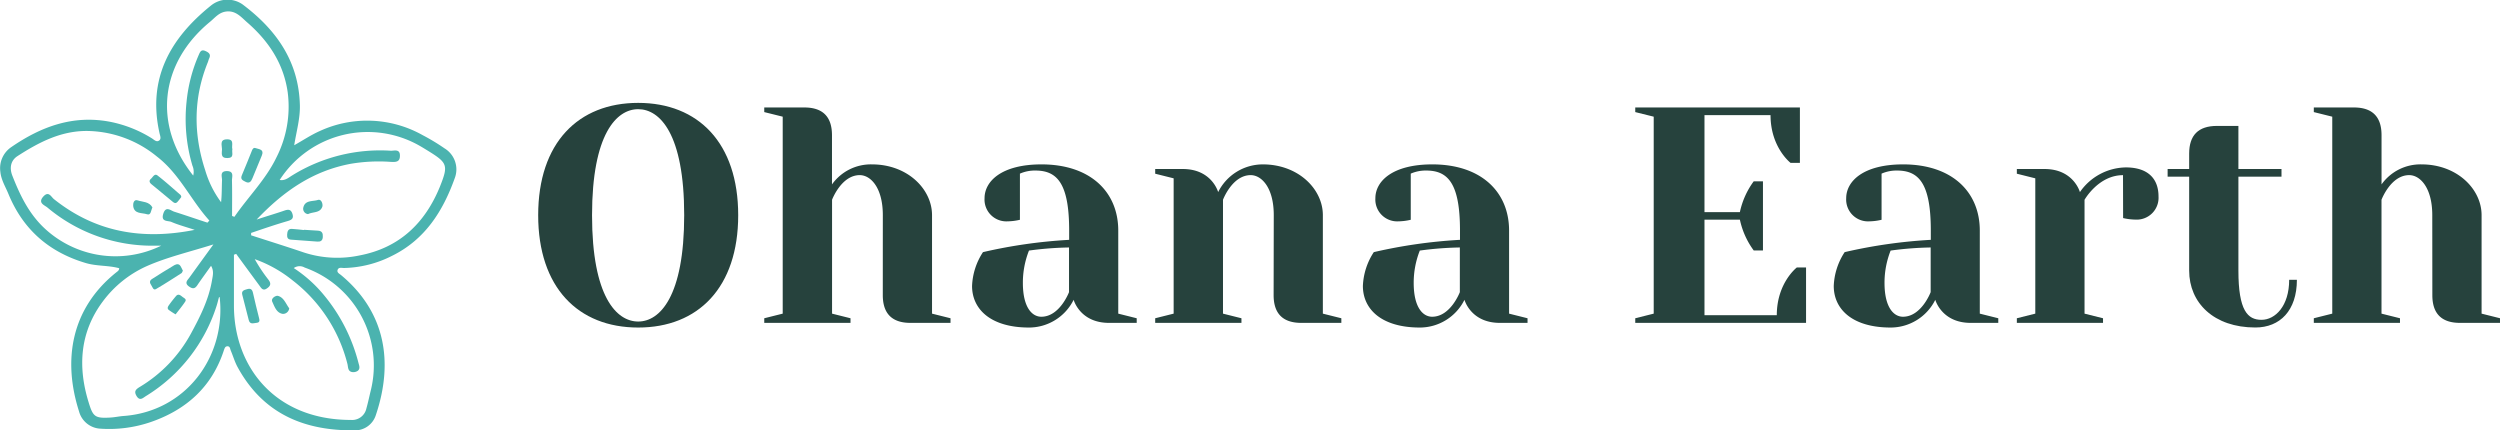 <svg xmlns="http://www.w3.org/2000/svg" viewBox="0 0 686.94 118.25"><defs><style>.cls-1{fill:#4bb3af;}.cls-2{fill:#26423d;}</style></defs><g id="Layer_2" data-name="Layer 2"><g id="Layer_1-2" data-name="Layer 1"><path class="cls-1" d="M80.84,39.91c2.54-1.42,4.68-2.87,7-3.89a31.13,31.13,0,0,1,28.3,1.12,56.86,56.86,0,0,1,6,3.62A6.76,6.76,0,0,1,124.94,49c-3.25,9.06-8.17,16.82-17.17,21.27a30.5,30.5,0,0,1-13.24,3.37c-.63,0-1.54-.3-1.79.6-.18.68.57,1,1,1.37,12.33,10.28,14.36,24.11,9.54,38.42a6,6,0,0,1-6,4.22c-12.63.08-24.59-3.79-32-17.39-.78-1.43-1.22-3-1.88-4.56-.18-.43-.18-1.13-.85-1.15s-.81.5-1,1c-3.29,10.2-10.43,16.52-20.34,19.89a35.28,35.28,0,0,1-13.6,1.75,6.42,6.42,0,0,1-5.9-4.77C17.2,98.91,19.52,84.75,32,74.8c.33-.27.74-.47.75-1.1-3-.81-6.09-.53-9.1-1.4-10.17-3-17.3-9.22-21.33-19-.82-2-2-3.85-2.22-6.07a7,7,0,0,1,3-6.81c8.11-5.58,16.82-8.85,26.91-7A34,34,0,0,1,41.71,38c.64.39,1.29,1.18,2.06.58.61-.48.2-1.32.06-2-3.33-14.88,2.85-25.95,14.07-35a7.23,7.23,0,0,1,8.75-.37C75.93,8.18,82.1,16.87,82.4,28.91,82.49,32.56,81.46,36.06,80.84,39.91ZM63.77,59.34l.64.24C68.17,54.1,73,49.37,75.92,43.33a30.72,30.72,0,0,0,3.14-17.92c-1.12-8-5.3-14.19-11.19-19.3-1.57-1.37-3.12-3.32-5.82-2.93-1.93.28-3,1.71-4.29,2.77C43.86,17.36,42,34.38,53.09,48.24a4.19,4.19,0,0,0-.22-2.73A45,45,0,0,1,51.26,28a42.23,42.23,0,0,1,3.39-13c.39-.92.75-1.49,1.91-.93,1,.46,1.39,1,.91,2-.15.32-.22.66-.35,1-4,9.82-4,19.75-.73,29.72a27.71,27.71,0,0,0,4.36,8.77c.23-2.09.17-4.08.26-6.07,0-1-.66-2.44,1.29-2.48,2.11,0,1.42,1.57,1.44,2.61C63.82,52.83,63.77,56.09,63.77,59.34ZM57,61.18l.53-.58C52.43,55,49.39,47.84,43.1,43a30.87,30.87,0,0,0-18.5-7c-7.52-.25-13.76,3-19.79,6.89-1.95,1.26-2.21,3.36-1.43,5.35,2,5.09,4.3,10,8.34,14a28.57,28.57,0,0,0,32.57,5.27h-2A44.76,44.76,0,0,1,13,57c-.78-.64-2.69-1.22-1.09-3,1.45-1.58,2.08,0,2.89.7,11.29,9,24.06,11.38,38.7,8.46-2.55-.85-4.54-1.37-6.41-2.18-.93-.4-2.94.07-2.23-2.23s2.06-.85,3.08-.56C51,59.16,54,60.2,57,61.18Zm7.88,8.59-.6.22c0,4.65,0,9.3,0,14,0,16.61,11.12,31.4,32.16,31.4a4,4,0,0,0,4.23-3.14c.47-1.67.82-3.37,1.22-5A28.53,28.53,0,0,0,83.72,73.52a2.76,2.76,0,0,0-3,.14,36.73,36.73,0,0,1,8.35,7.5,47.54,47.54,0,0,1,9.38,18.37c.19.8.68,1.77-.2,2.4a2.16,2.16,0,0,1-1.72.25c-1-.33-.86-1.41-1.07-2.2a41.87,41.87,0,0,0-15-22.89A35.37,35.37,0,0,0,70,71.21a43,43,0,0,0,3.73,5.61c.89,1.13.59,1.79-.48,2.49s-1.53-.26-2-.88C69.14,75.56,67,72.66,64.9,69.77ZM69,64l0,.66c4.84,1.57,9.69,3.08,14.51,4.72a29.63,29.63,0,0,0,15.42.78c10.86-2.11,17.92-8.89,22-19,2.28-5.72,2-6.42-3.13-9.6-.74-.45-1.47-.91-2.23-1.35a28.79,28.79,0,0,0-38.72,9.24c1.48.27,2.46-.66,3.52-1.3a45.88,45.88,0,0,1,27.07-6.73c.92,0,2.5-.55,2.45,1.4,0,1.75-1.18,1.72-2.5,1.66A46.19,46.19,0,0,0,96.41,45c-10.24,1.9-18.35,7.37-25.89,15.33,3-1,5.31-1.66,7.58-2.45,1.07-.37,1.83-.41,2.24.85s-.12,1.66-1.25,2C75.7,61.71,72.35,62.86,69,64ZM58.64,67.16c-6.62,2.08-12.72,3.49-18.39,6a30.63,30.63,0,0,0-12,9.67c-6.34,8.5-6.9,18-3.9,27.71,1.2,3.91,1.68,4.46,6,4.19,1.21-.07,2.4-.34,3.61-.43,16.91-1.2,28.25-16.13,26.4-32.67-.07,0-.19.06-.21.11-.21.75-.38,1.51-.62,2.25a45.06,45.06,0,0,1-19.45,24.85c-.82.52-1.68,1.45-2.57-.05-.75-1.27-.19-1.8.86-2.45A38.55,38.55,0,0,0,52.49,91.62C55,87,57.34,82.34,58.24,77.1c.22-1.3.62-2.63-.25-4.06-1.27,1.8-2.45,3.4-3.55,5-.64,1-1.16,1.62-2.45.72-1.44-1-.48-1.75.09-2.54C54.11,73.4,56.17,70.57,58.64,67.16Z"></path><path class="cls-1" d="M70.28,40.71c1,.33,2.38.34,1.64,2.08q-1.31,3.09-2.56,6.2c-.37.91-.84,1.52-1.93.95-.71-.37-1.43-.66-1-1.72,1-2.3,1.88-4.63,2.83-6.93C69.44,40.87,69.69,40.5,70.28,40.71Z"></path><path class="cls-1" d="M63.85,41c-.23,1,.64,2.39-1.36,2.43S61,42,61,41s-.72-2.67,1.31-2.71C64.56,38.21,63.53,40,63.85,41Z"></path><path class="cls-1" d="M49.83,54.11a15.88,15.88,0,0,1-1.07,1.36c-.59.64-1.08.15-1.54-.23-1.86-1.53-3.71-3.08-5.58-4.6-.58-.47-.75-1-.18-1.49s1-1.59,1.84-.92c2.17,1.68,4.21,3.53,6.29,5.32C49.71,53.65,49.73,53.86,49.83,54.11Z"></path><path class="cls-1" d="M41.88,57c-.43.85-.37,2.25-1.5,1.87-1.37-.46-3.51,0-3.78-2.26-.08-.68.19-1.89,1.18-1.56C39.19,55.52,41,55.36,41.88,57Z"></path><path class="cls-1" d="M66.57,81c-.3-1.17.6-1.31,1.32-1.54.91-.28,1.4,0,1.62,1,.48,2.27,1.08,4.51,1.63,6.77.17.69.4,1.4-.7,1.49-.81.07-1.76.51-2.09-.77Q67.47,84.5,66.57,81Z"></path><path class="cls-1" d="M79.47,84.71a1.72,1.72,0,0,1-1.77,1.54c-1.73-.26-2.26-2-2.88-3.32-.46-1,1-1.76,1.51-1.64C78,81.7,78.51,83.44,79.47,84.71Z"></path><path class="cls-1" d="M83.52,63.14l3.86.24c1.12.07,1.39.73,1.32,1.76s-.65,1.31-1.54,1.24c-2.4-.17-4.8-.37-7.2-.53-.92-.06-1.11-.61-1.06-1.4s.23-1.61,1.28-1.56,2.22.21,3.33.32Z"></path><path class="cls-1" d="M84.66,58.83a1.47,1.47,0,0,1-1.29-1.9c.52-2,2.6-1.53,4-2,1-.29,1.41,1.27,1.19,1.88C87.92,58.6,86,58.14,84.66,58.83Z"></path><path class="cls-1" d="M50.25,74.37c-.14.25-.2.57-.39.69-2.32,1.48-4.64,3-7,4.37-.72.41-.93-.48-1.26-1-.46-.66-.62-1.26.16-1.76,2.05-1.29,4.08-2.6,6.17-3.82C49.53,72,49.7,73.47,50.25,74.37Z"></path><path class="cls-1" d="M48.25,86.38a20.25,20.25,0,0,1-1.89-1.23c-.54-.45-.16-1,.11-1.37.58-.83,1.22-1.63,1.87-2.4s1.23-.26,1.77.17,1.24.63.75,1.37C50.08,84.1,49.16,85.19,48.25,86.38Z"></path><path class="cls-2" d="M175.36,90c-16.49,0-27.48-11-27.48-30.87s11-30.86,27.48-30.86,27.48,11,27.48,30.86S191.85,90,175.36,90Zm0-60c-5.92,0-12.68,6.77-12.68,29.17s6.76,29.18,12.68,29.18S188,81.53,188,59.12,181.28,30,175.36,30Z"></path><path class="cls-2" d="M242.58,59.12c0-7.61-3.38-11-6.34-11-5.07,0-7.61,6.77-7.61,6.77V86.18l5.07,1.27v1.27H210V87.45l5.07-1.27V32.06L210,30.8V29.53h11q7.6,0,7.61,7.61V50.67a13.12,13.12,0,0,1,11-5.5c9.73,0,16.49,6.77,16.49,13.95V86.18l5.08,1.27v1.27h-11q-7.6,0-7.61-7.61Z"></path><path class="cls-2" d="M307.27,63.35V86.18l5.07,1.27v1.27h-7.61c-8,0-9.72-6.34-9.72-6.34A13.71,13.71,0,0,1,282.75,90c-10.57,0-15.65-5.07-15.65-11.42a18.18,18.18,0,0,1,3-9.3,139.49,139.49,0,0,1,23.68-3.38V63.35c0-13.1-3.38-16.49-9.3-16.49a10.21,10.21,0,0,0-4.23.85V60.39a15.73,15.73,0,0,1-3.38.43,6,6,0,0,1-6.34-6.35c0-4.65,4.65-9.3,15.64-9.3C299.66,45.17,307.27,52.78,307.27,63.35ZM281.06,77.73c0,6.76,2.53,9.3,5.07,9.3,5.07,0,7.61-6.76,7.61-6.76V68a91.43,91.43,0,0,0-11,.85A24,24,0,0,0,281.06,77.73Z"></path><path class="cls-2" d="M350,59.12c0-7.61-3.38-11-6.34-11-5.07,0-7.61,6.77-7.61,6.77V86.18l5.07,1.27v1.27H317.42V87.45l5.07-1.27V49l-5.07-1.27V46.44H325c8,0,9.72,6.34,9.72,6.34A13.71,13.71,0,0,1,347,45.17c9.73,0,16.49,6.77,16.49,13.95V86.18l5.08,1.27v1.27h-11q-7.6,0-7.61-7.61Z"></path><path class="cls-2" d="M414.66,63.35V86.18l5.07,1.27v1.27h-7.61c-8,0-9.72-6.34-9.72-6.34A13.71,13.71,0,0,1,390.14,90c-10.57,0-15.65-5.07-15.65-11.42a18.18,18.18,0,0,1,3-9.3,139.29,139.29,0,0,1,23.68-3.38V63.35c0-13.1-3.38-16.49-9.3-16.49a10.21,10.21,0,0,0-4.23.85V60.39a15.73,15.73,0,0,1-3.38.43,6,6,0,0,1-6.34-6.35c0-4.65,4.65-9.3,15.64-9.3C407.05,45.17,414.66,52.78,414.66,63.35ZM388.45,77.73c0,6.76,2.53,9.3,5.07,9.3,5.07,0,7.61-6.76,7.61-6.76V68a91.43,91.43,0,0,0-11,.85A24,24,0,0,0,388.45,77.73Z"></path><path class="cls-2" d="M478.08,58.28a22,22,0,0,1,3.8-8.46h2.54v19h-2.54a22,22,0,0,1-3.8-8.46h-9.73V86.61h19.87c0-8.88,5.5-13.11,5.5-13.11h2.54V88.72H449.33V87.45l5.07-1.27V32.06l-5.07-1.26V29.53h45.24V44.75H492s-5.5-4.23-5.5-13.11H468.35V58.28Z"></path><path class="cls-2" d="M544,63.35V86.18l5.08,1.27v1.27H541.5c-8,0-9.73-6.34-9.73-6.34A13.71,13.71,0,0,1,519.51,90c-10.57,0-15.64-5.07-15.64-11.42a18.18,18.18,0,0,1,3-9.3,139.28,139.28,0,0,1,23.67-3.38V63.35c0-13.1-3.38-16.49-9.3-16.49a10.21,10.21,0,0,0-4.23.85V60.39a15.73,15.73,0,0,1-3.38.43,6,6,0,0,1-6.34-6.35c0-4.65,4.65-9.3,15.64-9.3C536.42,45.17,544,52.78,544,63.35ZM517.82,77.73c0,6.76,2.54,9.3,5.07,9.3,5.08,0,7.61-6.76,7.61-6.76V68a91.43,91.43,0,0,0-11,.85A24,24,0,0,0,517.82,77.73Z"></path><path class="cls-2" d="M583.35,48.13c-6.76,0-10.57,6.77-10.57,6.77V86.18l5.08,1.27v1.27H554.18V87.45l5.07-1.27V49l-5.07-1.27V46.44h7.61c8,0,9.72,6.34,9.72,6.34A15.63,15.63,0,0,1,584.11,46c6,0,9,3,9,8a6,6,0,0,1-6.34,6.34,16.11,16.11,0,0,1-3.39-.42Z"></path><path class="cls-2" d="M601.53,42.21q0-7.6,7.61-7.61h5.92V46.44H626.9v2.11H615.06v25.8c0,11,2.54,13.53,6.34,13.53s7.61-3.81,7.61-11h2.12c0,8.46-4.65,13.11-11.42,13.11-11.41,0-18.18-6.77-18.18-15.64V48.55h-5.92V46.44h5.92Z"></path><path class="cls-2" d="M668.33,59.12c0-7.61-3.38-11-6.34-11-5.07,0-7.61,6.77-7.61,6.77V86.18l5.08,1.27v1.27H635.78V87.45l5.07-1.27V32.06l-5.07-1.26V29.53h11q7.61,0,7.61,7.61V50.67a13.12,13.12,0,0,1,11-5.5c9.73,0,16.49,6.77,16.49,13.95V86.18l5.08,1.27v1.27h-11q-7.61,0-7.61-7.61Z"></path></g></g></svg>